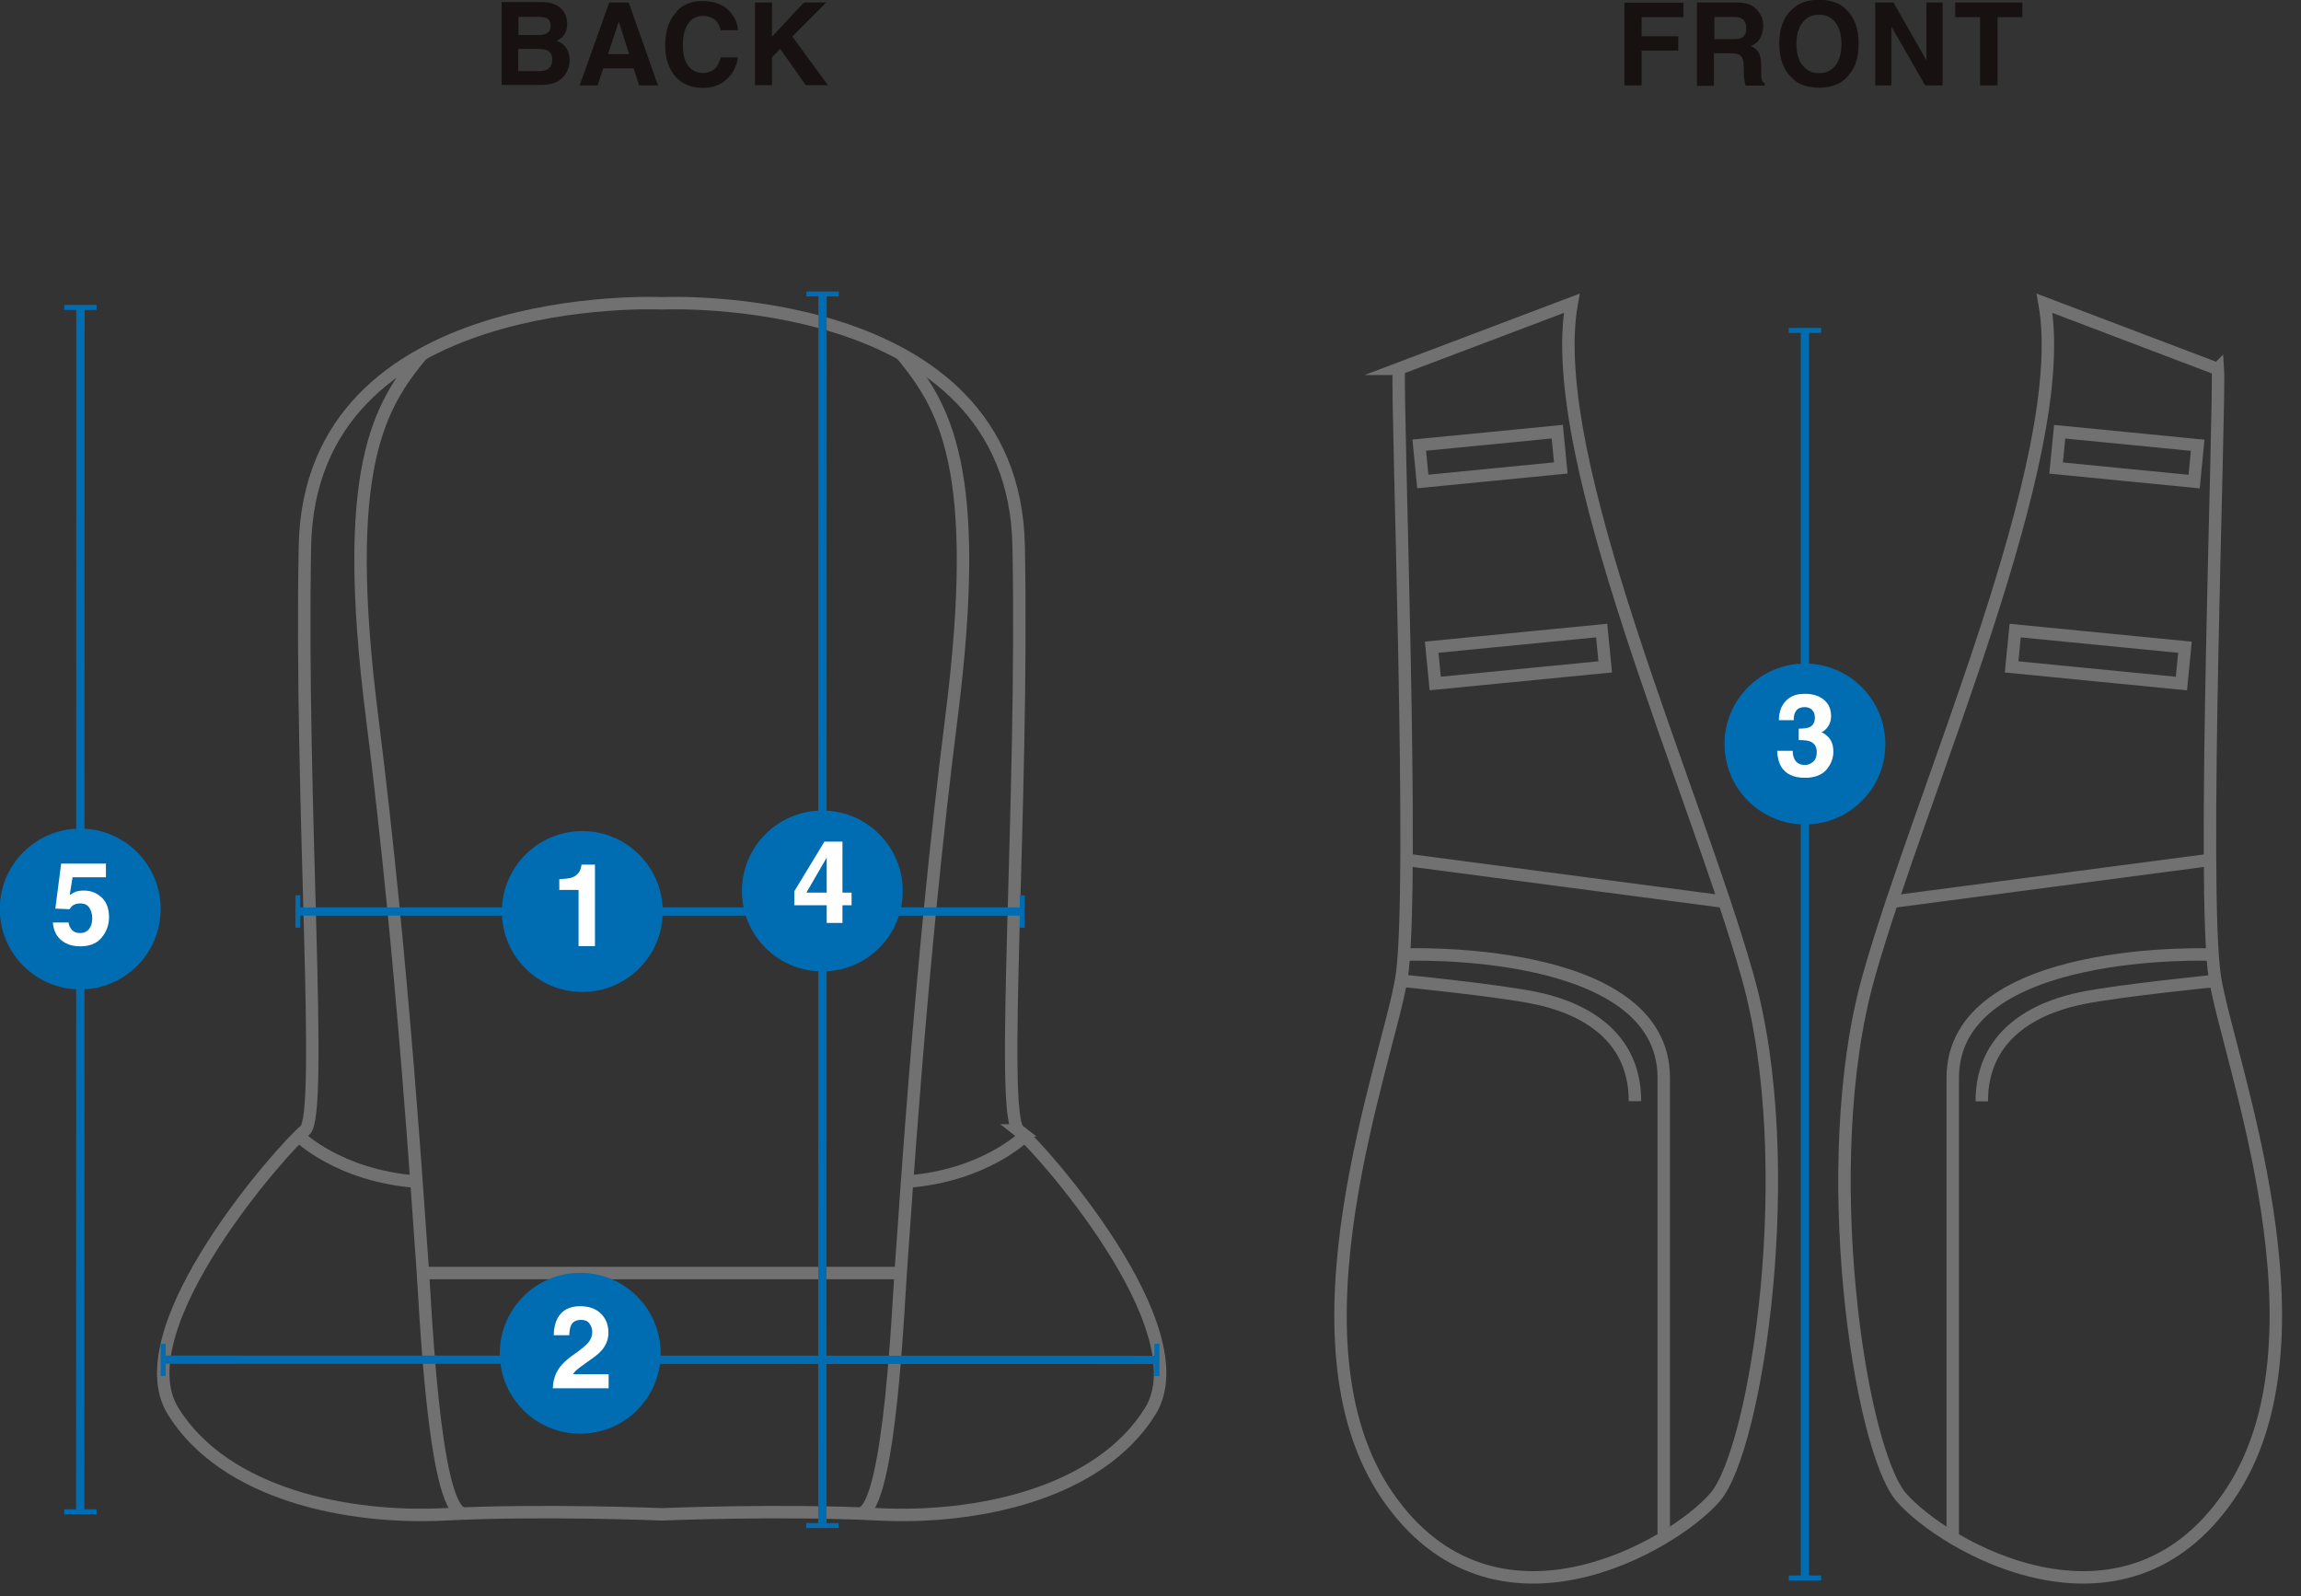<svg width="111" height="77" viewBox="0 0 111 77" fill="none" xmlns="http://www.w3.org/2000/svg">
<rect x="0" y="0" width="111" height="77" fill="#333333" stroke="none"/>
<g clip-path="url(#clip0_7_3035)">
<path d="M67.48 17.79C67.37 19.46 68.27 43.13 67.61 47.17C66.95 51.21 61.78 64.65 66.92 72.15C72.06 79.65 80.71 74.56 82.73 72.23C84.75 69.9 86.84 56.11 84.31 47.12C81.78 38.12 74.49 22.07 75.82 14.63L67.47 17.79H67.48Z" stroke="#727171" stroke-width="0.6" stroke-miterlimit="10"/>
<path d="M67.731 46.05C67.731 46.05 80.27 45.55 80.26 52C80.26 58.03 80.26 74.13 80.26 74.13" stroke="#727171" stroke-width="0.6" stroke-miterlimit="10"/>
<path d="M67.731 47.32C67.731 47.32 72.141 47.76 74.001 48.13C75.861 48.5 78.871 49.63 78.871 53.12" stroke="#727171" stroke-width="0.6" stroke-miterlimit="10"/>
<path d="M77.264 30.417L69.064 31.22L69.235 32.971L77.436 32.169L77.264 30.417Z" stroke="#727171" stroke-width="0.6" stroke-miterlimit="10"/>
<path d="M75.122 20.823L68.464 21.474L68.635 23.226L75.293 22.574L75.122 20.823Z" stroke="#727171" stroke-width="0.6" stroke-miterlimit="10"/>
<path d="M67.85 41.48L83.19 43.5" stroke="#727171" stroke-width="0.6" stroke-miterlimit="10"/>
<path d="M106.99 17.79C107.1 19.46 106.19 43.13 106.85 47.17C107.51 51.21 112.67 64.65 107.53 72.15C102.39 79.65 93.74 74.56 91.721 72.23C89.701 69.9 87.611 56.11 90.141 47.12C92.671 38.12 99.96 22.07 98.63 14.63L106.98 17.8L106.99 17.79Z" stroke="#727171" stroke-width="0.6" stroke-miterlimit="10"/>
<path d="M106.74 46.05C106.74 46.05 94.2 45.55 94.2 52C94.2 58.03 94.2 74.13 94.2 74.13" stroke="#727171" stroke-width="0.6" stroke-miterlimit="10"/>
<path d="M106.74 47.33C106.74 47.33 102.33 47.77 100.47 48.14C98.61 48.51 95.6 49.64 95.6 53.13" stroke="#727171" stroke-width="0.6" stroke-miterlimit="10"/>
<path d="M97.212 30.419L97.04 32.17L105.231 32.974L105.403 31.222L97.212 30.419Z" stroke="#727171" stroke-width="0.6" stroke-miterlimit="10"/>
<path d="M99.358 20.826L99.186 22.578L105.845 23.231L106.016 21.479L99.358 20.826Z" stroke="#727171" stroke-width="0.6" stroke-miterlimit="10"/>
<path d="M106.61 41.48L91.269 43.5" stroke="#727171" stroke-width="0.6" stroke-miterlimit="10"/>
<path d="M49.14 54.53C48.22 53.81 49.38 38.82 49.14 26.33C48.9 13.84 31.93 14.63 31.93 14.63C31.93 14.63 14.96 13.84 14.71 26.33C14.47 38.82 15.62 53.82 14.71 54.53C13.79 55.25 5.86 64.09 8.36 68.09C10.86 72.09 16.78 73.29 21.48 73.05C26.18 72.81 31.92 73.05 31.92 73.05C31.92 73.05 37.66 72.81 42.36 73.05C47.06 73.29 52.98 72.09 55.48 68.09C57.98 64.09 50.05 55.24 49.13 54.53H49.14Z" stroke="#727171" stroke-width="0.6" stroke-miterlimit="10"/>
<path d="M20.36 17.09C18.31 19.58 16.42 22.51 17.95 34.59C19.48 46.68 20.21 58.95 20.36 60.78C20.51 62.61 20.88 72.73 22.34 73.01" stroke="#727171" stroke-width="0.6" stroke-miterlimit="10"/>
<path d="M14.41 54.8C14.41 54.8 16.34 56.72 20.08 57" stroke="#727171" stroke-width="0.6" stroke-miterlimit="10"/>
<path d="M43.49 17.09C45.53 19.58 47.43 22.51 45.9 34.59C44.37 46.68 43.64 58.95 43.49 60.78C43.34 62.61 42.97 72.73 41.51 73.01" stroke="#727171" stroke-width="0.6" stroke-miterlimit="10"/>
<path d="M49.43 54.8C49.43 54.8 47.5 56.72 43.76 57" stroke="#727171" stroke-width="0.6" stroke-miterlimit="10"/>
<path d="M43.44 61.41H20.4" stroke="#727171" stroke-width="0.6" stroke-miterlimit="10"/>
<path d="M7.87 65.59L55.81 65.6" stroke="#006DB2" stroke-width="0.4" stroke-miterlimit="10"/>
<path d="M7.99 64.82H7.75V66.38H7.99V64.82Z" fill="#006DB2"/>
<path d="M55.93 64.82H55.69V66.38H55.93V64.82Z" fill="#006DB2"/>
<path d="M14.37 43.97H49.31" stroke="#006DB2" stroke-width="0.4" stroke-miterlimit="10"/>
<path d="M14.49 43.19H14.25V44.75H14.49V43.19Z" fill="#006DB2"/>
<path d="M49.43 43.19H49.19V44.75H49.43V43.19Z" fill="#006DB2"/>
<path d="M31.87 65.28C31.87 63.14 30.13 61.4 27.99 61.4C25.85 61.4 24.11 63.14 24.11 65.28C24.11 67.42 25.84 69.16 27.99 69.16C30.14 69.16 31.87 67.42 31.87 65.28Z" fill="#006DB2"/>
<path d="M26.86 66.2C26.97 65.94 27.23 65.66 27.64 65.37C28 65.12 28.23 64.93 28.33 64.82C28.49 64.65 28.57 64.46 28.57 64.26C28.57 64.09 28.52 63.96 28.43 63.84C28.34 63.72 28.21 63.67 28.03 63.67C27.79 63.67 27.63 63.76 27.55 63.93C27.5 64.03 27.47 64.19 27.46 64.41H26.71C26.72 64.08 26.78 63.81 26.89 63.6C27.1 63.21 27.46 63.01 27.99 63.01C28.41 63.01 28.74 63.13 28.98 63.36C29.22 63.59 29.35 63.9 29.35 64.28C29.35 64.57 29.26 64.83 29.09 65.06C28.98 65.21 28.79 65.38 28.53 65.56L28.22 65.78C28.03 65.92 27.89 66.02 27.82 66.08C27.75 66.14 27.69 66.21 27.64 66.29H29.36V66.97H26.67C26.67 66.69 26.74 66.43 26.85 66.2H26.86Z" fill="white"/>
<path d="M31.97 43.97C31.97 41.83 30.23 40.09 28.09 40.09C25.95 40.09 24.21 41.83 24.21 43.97C24.21 46.11 25.94 47.85 28.09 47.85C30.24 47.85 31.97 46.11 31.97 43.97Z" fill="#006DB2"/>
<path d="M26.98 42.94V42.41C27.221 42.4 27.39 42.38 27.491 42.36C27.651 42.32 27.77 42.26 27.87 42.15C27.941 42.08 27.991 41.99 28.02 41.87C28.041 41.8 28.05 41.75 28.05 41.71H28.701V45.64H27.91V42.93H26.991L26.98 42.94Z" fill="white"/>
<path d="M3.88 14.83L3.87 72.93" stroke="#006DB2" stroke-width="0.4" stroke-miterlimit="10"/>
<path d="M4.66 14.71H3.1V14.95H4.66V14.71Z" fill="#006DB2"/>
<path d="M4.66 72.81H3.1V73.05H4.66V72.81Z" fill="#006DB2"/>
<path d="M87.07 15.94V76.12" stroke="#006DB2" stroke-width="0.4" stroke-miterlimit="10"/>
<path d="M87.85 15.82H86.29V16.06H87.85V15.82Z" fill="#006DB2"/>
<path d="M87.85 76H86.29V76.24H87.85V76Z" fill="#006DB2"/>
<path d="M7.75 43.85C7.75 41.71 6.01 39.97 3.87 39.97C1.73 39.97 -0.01 41.71 -0.01 43.85C-0.01 45.99 1.73 47.73 3.87 47.73C6.01 47.73 7.75 45.99 7.75 43.85Z" fill="#006DB2"/>
<path d="M3.3 44.48C3.33 44.65 3.39 44.78 3.48 44.87C3.57 44.96 3.69 45.01 3.86 45.01C4.05 45.01 4.2 44.94 4.3 44.81C4.4 44.68 4.45 44.51 4.45 44.3C4.45 44.09 4.4 43.93 4.31 43.79C4.22 43.65 4.07 43.58 3.87 43.58C3.78 43.58 3.7 43.59 3.63 43.62C3.51 43.66 3.42 43.74 3.36 43.86L2.67 43.83L2.95 41.66H5.11V42.32H3.5L3.36 43.18C3.48 43.1 3.57 43.05 3.64 43.02C3.75 42.98 3.89 42.96 4.05 42.96C4.38 42.96 4.66 43.07 4.9 43.29C5.14 43.51 5.26 43.83 5.26 44.25C5.26 44.61 5.14 44.94 4.91 45.22C4.68 45.51 4.33 45.65 3.87 45.65C3.5 45.65 3.19 45.55 2.95 45.35C2.71 45.15 2.58 44.86 2.55 44.5H3.32L3.3 44.48Z" fill="white"/>
<path d="M90.95 35.89C90.95 33.75 89.21 32.01 87.07 32.01C84.93 32.01 83.19 33.75 83.19 35.89C83.19 38.03 84.92 39.77 87.07 39.77C89.22 39.77 90.95 38.04 90.95 35.89Z" fill="#006DB2"/>
<path d="M86.481 36.22C86.481 36.38 86.51 36.51 86.561 36.61C86.65 36.8 86.82 36.9 87.07 36.9C87.221 36.9 87.35 36.85 87.471 36.74C87.581 36.64 87.641 36.49 87.641 36.29C87.641 36.03 87.54 35.86 87.331 35.77C87.21 35.72 87.02 35.7 86.77 35.7V35.15C87.02 35.15 87.191 35.12 87.29 35.08C87.46 35 87.55 34.85 87.55 34.62C87.55 34.47 87.51 34.35 87.421 34.25C87.331 34.16 87.21 34.11 87.05 34.11C86.871 34.11 86.731 34.17 86.65 34.28C86.561 34.4 86.52 34.55 86.531 34.74H85.811C85.811 34.54 85.85 34.36 85.91 34.18C85.971 34.03 86.07 33.88 86.21 33.75C86.311 33.66 86.43 33.59 86.57 33.54C86.71 33.49 86.88 33.47 87.081 33.47C87.46 33.47 87.76 33.57 87.99 33.76C88.221 33.95 88.331 34.22 88.331 34.54C88.331 34.77 88.26 34.97 88.121 35.13C88.031 35.23 87.941 35.3 87.85 35.33C87.921 35.33 88.02 35.39 88.15 35.51C88.35 35.69 88.441 35.94 88.441 36.26C88.441 36.59 88.32 36.88 88.1 37.14C87.871 37.39 87.531 37.52 87.081 37.52C86.52 37.52 86.141 37.34 85.921 36.98C85.811 36.79 85.74 36.53 85.731 36.22H86.49H86.481Z" fill="white"/>
<path d="M39.68 14.18L39.67 73.59" stroke="#006DB2" stroke-width="0.4" stroke-miterlimit="10"/>
<path d="M40.46 14.06H38.9V14.3H40.46V14.06Z" fill="#006DB2"/>
<path d="M40.45 73.47H38.89V73.71H40.45V73.47Z" fill="#006DB2"/>
<path d="M43.55 42.98C43.55 40.84 41.81 39.1 39.67 39.1C37.53 39.1 35.79 40.84 35.79 42.98C35.79 45.12 37.52 46.86 39.67 46.86C41.82 46.86 43.55 45.12 43.55 42.98Z" fill="#006DB2"/>
<path d="M41.08 43.67H40.64V44.52H39.88V43.67H38.32V42.99L39.77 40.6H40.64V43.06H41.08V43.67ZM39.88 43.06V41.37L38.9 43.06H39.88Z" fill="white"/>
<path d="M27.18 0.54C27.3 0.71 27.36 0.91 27.36 1.15C27.36 1.39 27.3 1.59 27.17 1.74C27.1 1.82 27 1.9 26.86 1.97C27.06 2.04 27.22 2.16 27.32 2.32C27.42 2.48 27.48 2.68 27.48 2.9C27.48 3.12 27.42 3.35 27.3 3.54C27.22 3.66 27.13 3.77 27.02 3.85C26.89 3.95 26.74 4.01 26.57 4.05C26.4 4.09 26.21 4.1 26 4.1H24.2V0.1H26.13C26.62 0.1 26.96 0.25 27.17 0.53L27.18 0.54ZM25 2.36V3.43H25.97C26.14 3.43 26.28 3.41 26.38 3.36C26.55 3.27 26.64 3.11 26.64 2.86C26.64 2.65 26.56 2.51 26.39 2.43C26.3 2.39 26.16 2.36 25.99 2.36H25.01H25ZM25.01 0.81V1.69H25.98C26.15 1.69 26.29 1.66 26.4 1.59C26.51 1.52 26.56 1.41 26.56 1.24C26.56 1.05 26.49 0.93 26.35 0.87C26.23 0.83 26.07 0.81 25.88 0.81H25.01Z" fill="#181112"/>
<path d="M29.39 0.12H30.33L31.74 4.12H30.83L30.57 3.3H29.1L28.83 4.12H27.96L29.39 0.12ZM29.33 2.61H30.35L29.85 1.04L29.33 2.61Z" fill="#181112"/>
<path d="M32.64 0.54C32.96 0.21 33.37 0.05 33.87 0.05C34.54 0.05 35.02 0.27 35.33 0.71C35.5 0.96 35.59 1.21 35.6 1.46H34.77C34.72 1.27 34.65 1.12 34.56 1.03C34.41 0.86 34.19 0.77 33.9 0.77C33.61 0.77 33.37 0.89 33.2 1.14C33.03 1.39 32.94 1.73 32.94 2.18C32.94 2.63 33.03 2.96 33.21 3.19C33.39 3.41 33.62 3.52 33.9 3.52C34.18 3.52 34.4 3.42 34.56 3.23C34.64 3.13 34.71 2.97 34.77 2.77H35.6C35.53 3.21 35.35 3.56 35.05 3.83C34.76 4.1 34.38 4.24 33.92 4.24C33.35 4.24 32.9 4.06 32.58 3.69C32.25 3.32 32.09 2.81 32.09 2.17C32.09 1.47 32.28 0.93 32.65 0.56L32.64 0.54Z" fill="#181112"/>
<path d="M36.42 0.12H37.24V1.77L38.78 0.12H39.86L38.22 1.76L39.94 4.11H38.87L37.64 2.36L37.24 2.77V4.11H36.42V0.12Z" fill="#181112"/>
<path d="M78.36 0.13H81.21V0.83H79.19V1.75H80.96V2.44H79.19V4.12H78.36V0.13Z" fill="#181112"/>
<path d="M84.42 0.23C84.57 0.29 84.69 0.39 84.79 0.51C84.87 0.61 84.94 0.72 84.99 0.85C85.04 0.97 85.06 1.11 85.06 1.27C85.06 1.46 85.01 1.65 84.92 1.83C84.82 2.01 84.67 2.14 84.45 2.22C84.63 2.29 84.76 2.4 84.84 2.54C84.92 2.68 84.96 2.88 84.96 3.16V3.43C84.96 3.61 84.96 3.74 84.98 3.8C85 3.9 85.05 3.98 85.13 4.03V4.13H84.21C84.18 4.04 84.17 3.97 84.16 3.92C84.14 3.81 84.13 3.69 84.12 3.58V3.21C84.12 2.96 84.07 2.79 83.98 2.7C83.89 2.61 83.74 2.57 83.5 2.57H82.68V4.14H81.86V0.12H83.77C84.04 0.12 84.25 0.16 84.4 0.22L84.42 0.23ZM82.7 0.82V1.89H83.6C83.78 1.89 83.91 1.87 84 1.83C84.16 1.75 84.24 1.6 84.24 1.38C84.24 1.14 84.16 0.97 84.01 0.89C83.92 0.84 83.8 0.82 83.62 0.82H82.7Z" fill="#181112"/>
<path d="M89.06 3.76C88.76 4.07 88.32 4.23 87.75 4.23C87.18 4.23 86.74 4.07 86.44 3.76C86.04 3.38 85.83 2.83 85.83 2.11C85.83 1.38 86.03 0.83 86.44 0.46C86.74 0.15 87.18 -0.01 87.75 -0.01C88.32 -0.01 88.76 0.15 89.06 0.46C89.46 0.83 89.66 1.38 89.66 2.11C89.66 2.83 89.46 3.38 89.06 3.76ZM88.54 3.16C88.73 2.92 88.83 2.57 88.83 2.12C88.83 1.67 88.73 1.33 88.54 1.08C88.35 0.83 88.08 0.71 87.75 0.71C87.42 0.71 87.16 0.83 86.96 1.08C86.76 1.33 86.66 1.67 86.66 2.12C86.66 2.57 86.76 2.92 86.96 3.16C87.16 3.4 87.42 3.53 87.75 3.53C88.08 3.53 88.34 3.41 88.54 3.16Z" fill="#181112"/>
<path d="M90.46 0.12H91.34L92.93 2.91V0.12H93.71V4.12H92.87L91.24 1.28V4.12H90.46V0.12Z" fill="#181112"/>
<path d="M97.56 0.12V0.83H96.36V4.12H95.52V0.83H94.32V0.12H97.56Z" fill="#181112"/>
</g>
<defs>
<clipPath id="clip0_7_3035">
<rect width="110.09" height="76.39" fill="white"/>
</clipPath>
</defs>
</svg>
